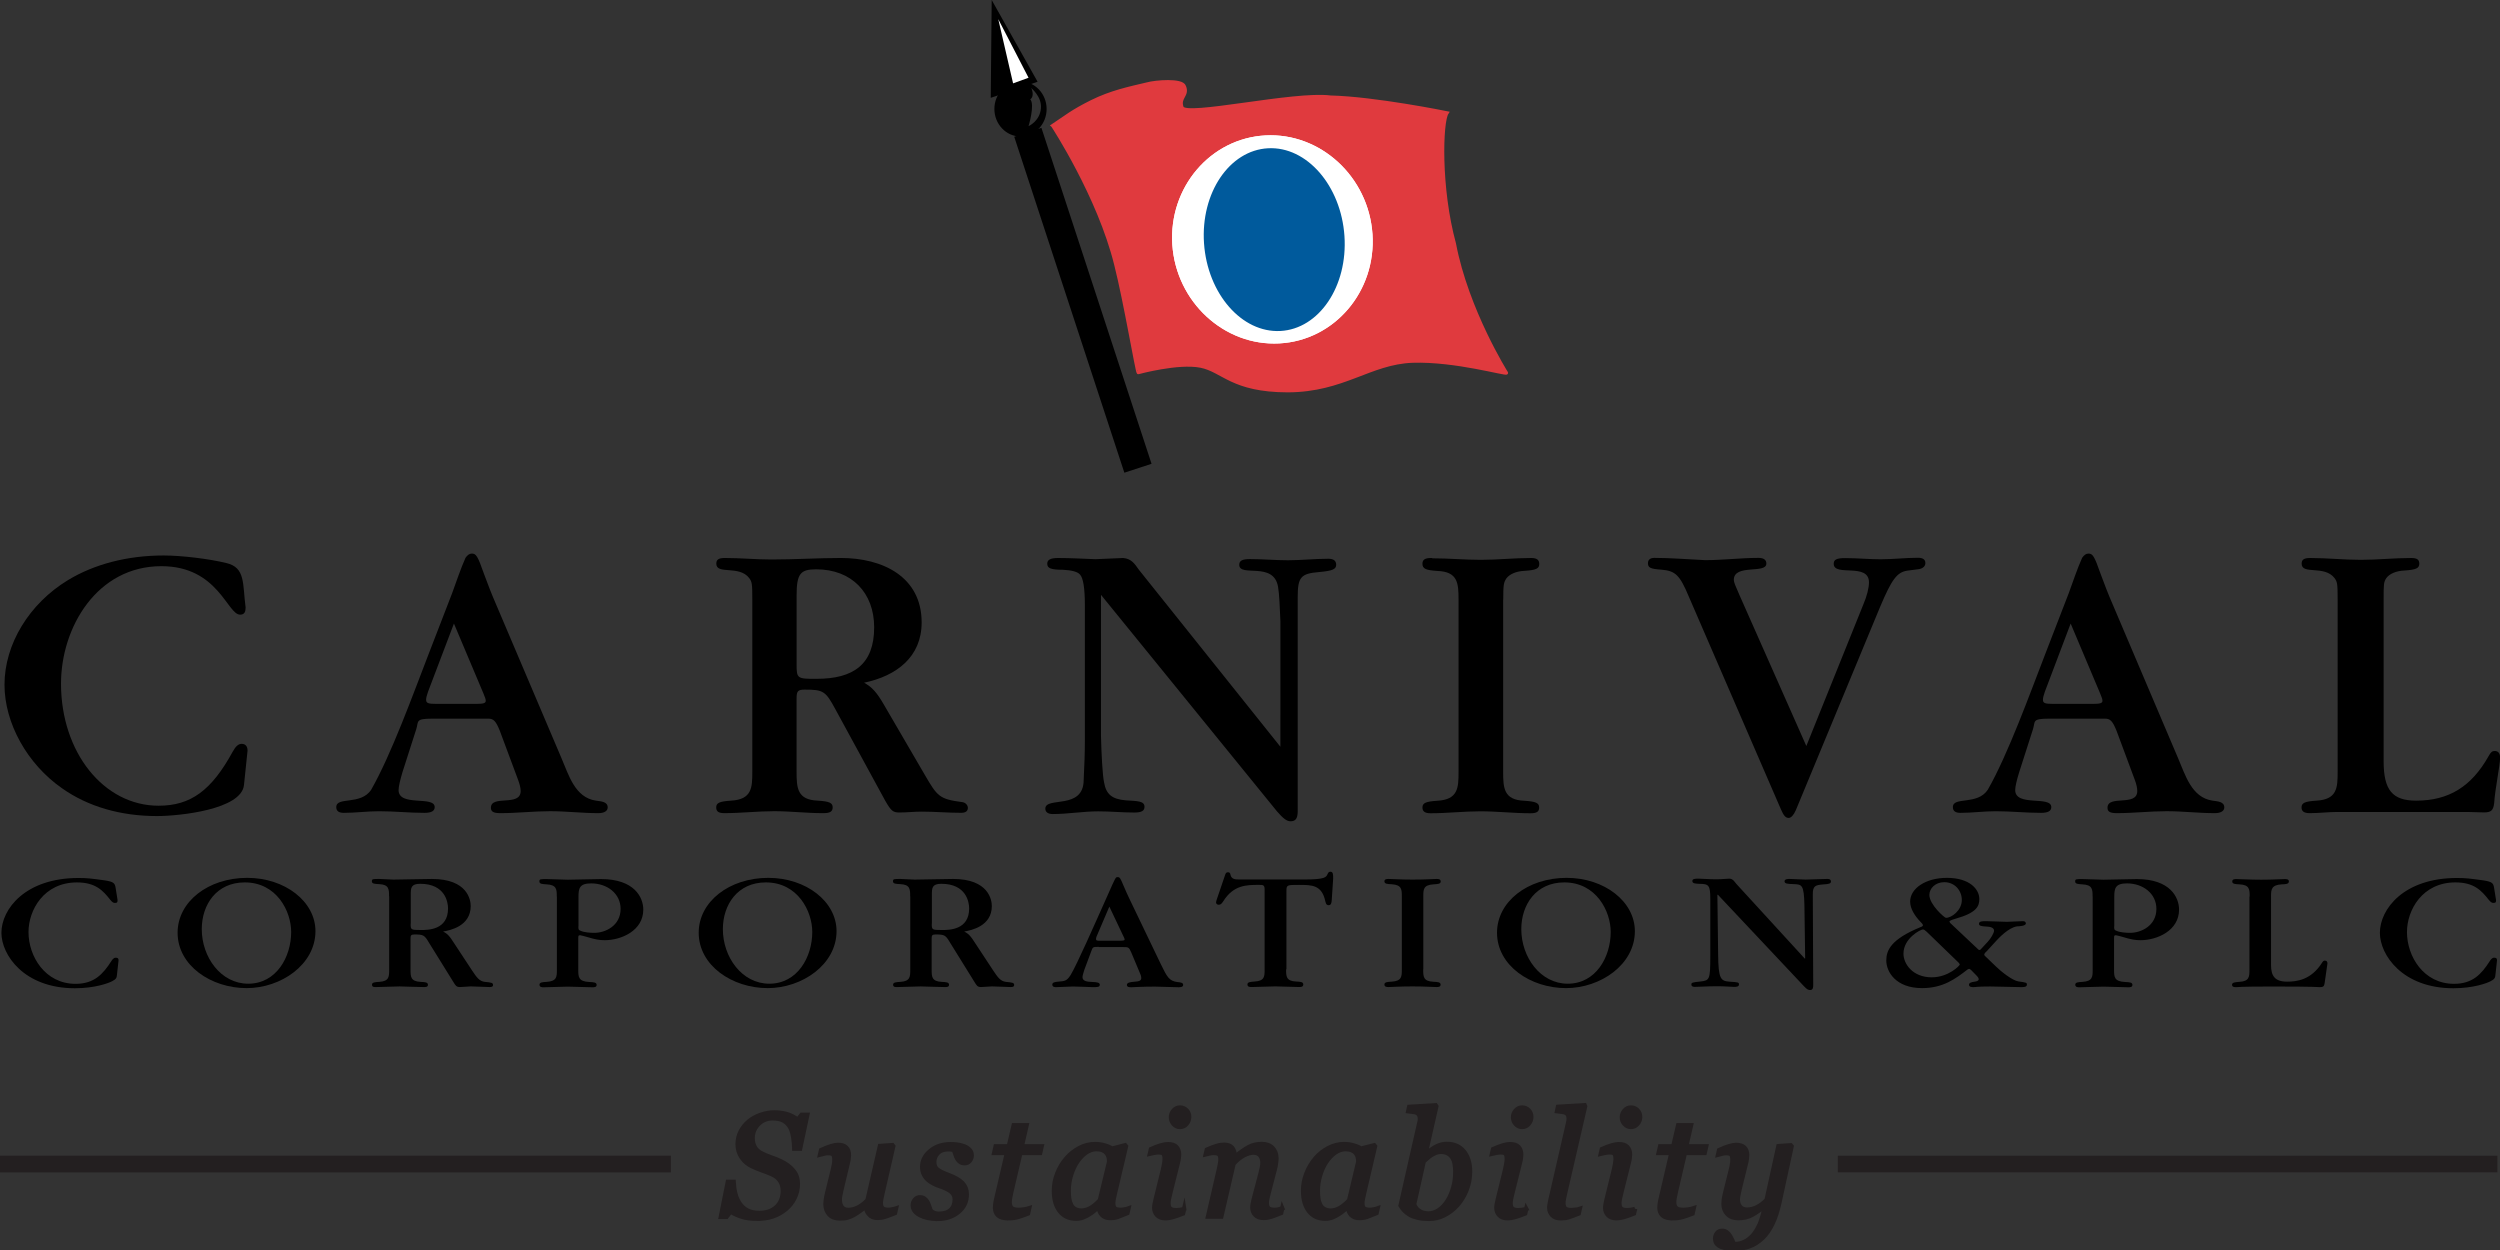 <svg fill="none"  viewBox="0 0 150 75" xmlns="http://www.w3.org/2000/svg" xmlns:xlink="http://www.w3.org/1999/xlink">
	<rect x="0" y="0" width="150" height="75" fill="#333333" stroke="none"/>
	<clipPath id="a"><path d="m0 0h150v75h-150z"/></clipPath><g clip-path="url(#a)"><g fill="#000"><g clip-rule="evenodd" fill-rule="evenodd"><path d="m14.853 45.039c0-.227-.097-.408-.355-.408-.187 0-.355.136-.541.479-1.27 2.32-2.514 3.233-4.442 3.233-3.294 0-5.854-3.207-5.854-7.322 0-3.389 2.166-7.05 6.021-7.05 3.41 0 3.952 2.909 4.725 2.909.284 0 .329-.207.329-.434-.187-1.432 0-2.391-1.154-2.663-1.032-.253-2.682-.454-3.765-.454-2.185 0-4.165.525-5.737 1.477-2.327 1.413-3.81 3.842-3.81 6.279 0 2.3 1.36 4.756 3.455 6.214 1.554 1.095 3.501 1.665 5.692 1.665 1.341 0 5.08-.389 5.222-1.866z"/><path d="m24.98 43.736c.142-.454-.071-.616.941-.616h3.03.355c.303 0 .445.136.683.726l1.083 2.909c.116.298.168.544.168.706 0 .959-1.786.207-1.786 1.004 0 .227.142.324.567.324.986 0 1.998-.117 2.985-.117.967 0 1.928.117 2.894.117.374 0 .561-.143.561-.343 0-.363-.425-.363-.703-.408-1.27-.181-1.644-1.568-2.069-2.546l-3.926-9.233c-.258-.59-.496-1.205-.729-1.84-.374-1.069-.471-1.205-.729-1.205-.142 0-.258.091-.374.253-.303.68-.541 1.413-.799 2.112l-1.431 3.706c-.915 2.365-2.211 5.961-3.43 8.099-.632.953-2.095.389-2.095 1.043 0 .227.142.344.451.344.703 0 1.412-.097 2.115-.097.915 0 1.812.097 2.727.097.425 0 .612-.117.612-.344 0-.706-2.166 0-2.166-1.024 0-.207.097-.616.232-1.069zm2.256-6.324 1.766 4.186c.116.272.142.363.142.454 0 .136-.142.181-.567.181h-2.398c-.496 0-.612-.045-.612-.253 0-.117.045-.272.116-.479z"/><path d="m51.844 40.963c1.953-.408 3.455-1.549 3.455-3.616 0-2.754-2.353-3.868-4.841-3.868-1.386 0-2.772.091-4.165.091-.941 0-1.857-.091-2.798-.091-.374 0-.516.091-.516.343 0 .68 1.367.071 1.973.862.168.227.187.343.187 1.276v10.348c0 .952-.026 1.659-1.27 1.73-.703.045-.896.136-.896.408 0 .246.142.343.496.343.986 0 1.998-.117 2.985-.117.967 0 1.928.117 2.895.117h.071c.374 0 .541-.097.541-.343 0-.272-.187-.363-.896-.408-1.225-.045-1.27-.752-1.27-1.73v-4.387c0-.454.071-.544.496-.544 1.102 0 1.244.091 1.812 1.14l3.011 5.527c.354.616.471.706.845.706.445 0 .896-.052 1.341-.052.799 0 1.573.071 2.372.071.258 0 .4-.097.4-.298 0-.162-.142-.318-.329-.343-1.386-.181-1.502-.343-2.256-1.639l-2.424-4.16c-.445-.778-.729-1.095-1.218-1.367zm-4.048-1.115v-4.095c0-1.322.213-1.594 1.173-1.594 2.14 0 3.481 1.413 3.481 3.479 0 2.229-1.244 3.091-3.455 3.091-1.173.006-1.199-.019-1.199-.881z"/><path d="m76.824 44.806-8.49-10.62c-.258-.363-.445-.661-.941-.706l-1.67.071c-.754-.026-1.483-.071-2.231-.071-.471 0-.657.11-.657.343 0 .272.213.363.941.363.516.026.896.117 1.032.298.187.207.284.823.284 1.821v8.119c0 .726-.026 1.503-.071 2.365 0 1.84-2.301.978-2.301 1.73 0 .207.161.324.445.324.915 0 1.812-.162 2.727-.162.729 0 1.431.071 2.166.071.425 0 .612-.097.612-.343 0-.363-.445-.343-1.128-.389-.825-.071-1.173-.363-1.296-1.069-.097-.434-.161-1.749-.187-2.799v-8.462l10.56 12.991c.374.434.587.596.819.596.284 0 .425-.156.425-.596v-.117-12.739c0-1.205.187-1.413 1.296-1.503.774-.071 1.012-.162 1.012-.434 0-.253-.168-.363-.471-.363-.799 0-1.625.091-2.424.091-.754 0-1.528-.071-2.282-.071-.445 0-.638.091-.638.343 0 .771 2.069-.227 2.327 1.322.071.363.116 1.367.142 2.073z"/><path d="m90.195 35.981c0-.907.026-1.024.187-1.276.187-.253.587-.434 1.083-.454.703-.045.89-.136.89-.408 0-.253-.142-.363-.49-.363-1.012 0-1.998.11-3.011.11-.967 0-1.927-.091-2.894-.091-.045-.019-.071-.019-.097-.019-.374 0-.516.11-.516.343 0 .298.187.389.896.434 1.225.045 1.27.726 1.27 1.73v10.328c0 .953-.026 1.659-1.27 1.73-.703.045-.896.136-.896.408 0 .227.142.343.49.343.986 0 1.998-.117 2.985-.117 1.012 0 1.998.117 3.011.117.374 0 .516-.097.516-.343 0-.272-.187-.363-.89-.408-1.225-.045-1.27-.752-1.27-1.73v-10.335z"/><path d="m108.38 44.76-4.022-9.078c-.233-.525-.329-.752-.329-.888 0-.978 1.953-.343 1.953-.978 0-.227-.161-.343-.471-.343-1.057 0-2.14.136-3.197.136-1.012-.045-2.044-.136-3.056-.136-.238 0-.38.11-.38.318 0 .272.142.343.806.389.844.071 1.102.318 1.644 1.613l5.524 12.758c.168.389.284.525.471.525.142 0 .303-.181.425-.46l5.055-12.194c.702-1.659 1.012-2.093 1.644-2.184l.702-.091c.232-.045.374-.181.374-.363 0-.207-.142-.318-.445-.318-.754 0-1.482.091-2.23.091-.703 0-1.431-.071-2.141-.071-.515 0-.683.091-.683.343 0 .797 2.115-.091 2.115 1.114 0 .318-.116.817-.355 1.367z"/><path d="m121.983 43.736c.141-.454-.071-.616.941-.616h3.03.354c.303 0 .445.136.684.726l1.083 2.909c.116.298.161.544.161.706 0 .959-1.786.207-1.786 1.004 0 .227.142.324.561.324.986 0 1.998-.117 2.985-.117.967 0 1.927.117 2.894.117.374 0 .568-.143.568-.343 0-.363-.426-.363-.703-.408-1.27-.181-1.644-1.568-2.07-2.546l-3.926-9.233c-.257-.59-.496-1.205-.728-1.84-.374-1.069-.471-1.205-.728-1.205-.142 0-.258.091-.374.253-.303.68-.542 1.413-.8 2.112l-1.431 3.706c-.915 2.365-2.211 5.961-3.43 8.099-.631.953-2.095.389-2.095 1.043 0 .227.142.344.452.344.702 0 1.411-.097 2.114-.097.916 0 1.812.097 2.727.097.425 0 .612-.117.612-.344 0-.706-2.166 0-2.166-1.024 0-.207.097-.616.239-1.069zm2.256-6.324 1.766 4.186c.116.272.142.363.142.454 0 .136-.142.181-.561.181h-2.398c-.496 0-.612-.045-.612-.253 0-.117.045-.272.116-.479z"/><path d="m148.072 48.719c.329 0 .638.026.967.026.426 0 .561-.117.613-.57.045-.816.354-2.229.354-2.728 0-.253-.116-.389-.329-.389-.141 0-.232.071-.354.298-1.032 1.84-2.398 2.683-4.352 2.683-1.431 0-1.953-.635-1.953-2.365v-9.713c0-.907 0-1.024.161-1.276.187-.253.587-.434 1.083-.454.703-.045.896-.136.896-.408 0-.253-.142-.343-.496-.343-1.012 0-1.999.11-3.011.11s-2.024-.11-3.036-.11c-.374 0-.516.091-.516.343 0 .68 1.367.071 1.973.862.167.227.187.343.187 1.276v10.348c0 .952-.026 1.659-1.27 1.73-.703.045-.896.136-.896.408 0 .227.142.343.496.343.542 0 1.103-.071 1.644-.071z"/></g><path d="m7.053 54.001c0 .104 0 .175-.148.175-.084 0-.155-.019-.29-.188-.438-.557-.883-1.043-1.998-1.043-1.986 0-2.907 1.659-2.907 2.981 0 1.451.993 3.104 2.824 3.104 1.115 0 1.644-.577 2.153-1.374.026-.039.122-.194.245-.194.18 0 .18.091.18.168l-.097.881c-.013.142-.039.24-.29.363-.193.104-1.006.421-2.231.421-3.062 0-4.409-2.009-4.409-3.324 0-1.438 1.45-3.292 4.616-3.292.554 0 .761.032 1.586.143.548.084.606.175.651.454z"/><path d="m14.795 59.287c-2.121 0-4.139-1.348-4.139-3.324 0-1.86 1.831-3.292 4.178-3.292 2.263 0 4.094 1.419 4.094 3.201-.006 2.009-2.076 3.415-4.132 3.415zm-.11-6.343c-1.696 0-2.579 1.335-2.579 2.806 0 1.678 1.147 3.272 2.785 3.272 1.695 0 2.579-1.607 2.579-3.104 0-1.238-.864-2.974-2.785-2.974z"/><path d="m23.343 53.78c0-.421 0-.706-.593-.732-.264-.013-.438-.019-.438-.168 0-.143.052-.143.445-.143.122 0 .716.039.857.039.329 0 1.94-.039 2.301-.039 2.14 0 2.327 1.264 2.327 1.626 0 1.212-1.244 1.458-1.657 1.529.155.084.303.143.58.577l1.173 1.782c.245.363.413.622.748.661.4.039.496.052.496.188 0 .117-.122.123-.206.123-.155 0-.948-.039-1.128-.039-.097 0-.548.039-.651.039-.219 0-.264-.091-.4-.311l-1.463-2.358c-.264-.447-.329-.486-.87-.486-.206 0-.232.065-.232.24v1.86c0 .434 0 .713.606.745.264.013.438.019.438.175 0 .142-.155.136-.251.136-.232 0-1.405-.039-1.45-.039-.206 0-1.186.039-1.405.039-.097 0-.251.013-.251-.143 0-.142.18-.155.438-.169.593-.039.593-.311.593-.745v-4.387zm1.296 1.639c0 .363 0 .382.606.382.438 0 1.637 0 1.637-1.296 0-.369-.168-1.477-1.67-1.477-.554 0-.567.246-.567.654v1.736z"/><path d="m33.407 53.793c0-.421 0-.706-.619-.732-.251-.019-.425-.019-.425-.175 0-.142.052-.142.445-.142.18 0 1.064.039 1.257.039.29 0 1.683-.039 1.998-.039 1.998 0 2.534 1.095 2.534 1.834 0 1.264-1.322 1.834-2.314 1.834-.303 0-.554-.039-1.064-.194-.071-.019-.361-.104-.413-.104-.11 0-.11.052-.11.188v1.873c0 .434 0 .713.664.745.264.013.438.019.438.175 0 .142-.155.142-.252.142-.412 0-1.064-.039-1.476-.039-.206 0-1.225.039-1.45.039-.097 0-.251 0-.251-.155 0-.142.168-.155.425-.169.619-.039.619-.311.619-.732v-4.387zm1.296 1.788c0 .175 0 .22.148.272.206.091.554.117.812.117.651 0 1.573-.421 1.573-1.438 0-.914-.799-1.529-1.766-1.529-.703 0-.761.298-.761.81v1.769z"/><path d="m46.061 59.287c-2.121 0-4.139-1.348-4.139-3.324 0-1.86 1.831-3.292 4.177-3.292 2.263 0 4.094 1.419 4.094 3.201-.006 2.009-2.076 3.415-4.132 3.415zm-.11-6.343c-1.696 0-2.579 1.335-2.579 2.806 0 1.678 1.147 3.272 2.785 3.272 1.696 0 2.579-1.607 2.579-3.104 0-1.238-.864-2.974-2.785-2.974z"/><path d="m54.61 53.78c0-.421 0-.706-.593-.732-.264-.013-.438-.019-.438-.168 0-.143.052-.143.445-.143.122 0 .716.039.857.039.329 0 1.94-.039 2.301-.039 2.14 0 2.327 1.264 2.327 1.626 0 1.212-1.244 1.458-1.657 1.529.155.084.303.143.58.577l1.173 1.782c.245.363.413.622.748.661.4.039.496.052.496.188 0 .117-.122.123-.206.123-.155 0-.948-.039-1.128-.039-.097 0-.548.039-.651.039-.219 0-.264-.091-.4-.311l-1.463-2.358c-.264-.447-.329-.486-.87-.486-.206 0-.232.065-.232.24v1.86c0 .434 0 .713.606.745.264.013.438.019.438.175 0 .142-.155.136-.252.136-.232 0-1.405-.039-1.45-.039-.206 0-1.186.039-1.405.039-.097 0-.251.013-.251-.143 0-.142.18-.155.438-.169.593-.039.593-.311.593-.745v-4.387zm1.296 1.639c0 .363 0 .382.606.382.438 0 1.637 0 1.637-1.296 0-.369-.168-1.477-1.67-1.477-.554 0-.567.246-.567.654v1.736z"/><path d="m65.93 56.812c-.361 0-.361 0-.458.272l-.413 1.108c0 .032-.11.311-.11.434 0 .259.303.279.58.291.316.013.458.039.458.169 0 .143-.148.143-.425.143-.122 0-.838-.039-1.186-.039-.135 0-.851.039-1.006.039-.071 0-.232-0-.232-.156 0-.136.168-.155.361-.175.4-.032.509-.039.741-.402.387-.641 1.45-3.065 2.25-4.853.445-1.004.445-1.017.567-1.017.135 0 .168.071.348.499.122.291.252.577.348.777l1.889 3.933c.387.797.509 1.024 1.006 1.089.206.019.342.039.342.175 0 .136-.206.136-.277.136-.206 0-1.212-.039-1.418-.039-.741 0-1.367.039-1.405.039-.122 0-.277 0-.277-.142 0-.136.193-.169.438-.188.316-.019.425-.071.425-.227 0-.104-.058-.259-.084-.298l-.522-1.244c-.135-.311-.168-.311-.496-.311h-1.444zm1.27-.369c.277 0 .277-.039.277-.071 0-.052-.039-.136-.071-.194l-.845-1.782-.748 1.75c-.013.019-.051.123-.051.194 0 .104.071.104.29.104z"/><path d="m77.166 58.16c0 .421 0 .706.606.732.251.013.425.019.425.175s-.155.155-.251.155c-.4 0-1.031-.039-1.431-.039-.206 0-1.186.039-1.418.039-.097 0-.251 0-.251-.155 0-.143.168-.155.425-.175.606-.032.606-.311.606-.713v-4.814c0-.272-.097-.272-.342-.272-.729 0-1.528 0-2.14.985-.11.168-.168.207-.277.207-.097 0-.155-.071-.155-.136 0-.052.026-.117.039-.168l.496-1.458c.039-.123.071-.188.18-.188.097 0 .135.052.148.142.058.279.277.292.548.292h3.887c1.251 0 1.309-.136 1.393-.324.039-.084.071-.142.168-.142.168 0 .168.168.168.415l-.084 1.264c-.013.207-.039.33-.193.33-.058 0-.148-.013-.193-.227-.206-.991-.799-.991-1.586-.991-.69 0-.748 0-.748.343v4.723z"/><path d="m85.392 58.16c0 .434 0 .713.606.745.264.013.438.019.438.175 0 .143-.155.143-.251.143-.251 0-.651-.039-1.45-.039-.69 0-1.296.039-1.418.039-.097 0-.252 0-.252-.155 0-.143.18-.155.438-.169.606-.039.606-.311.606-.732v-4.367c0-.434 0-.706-.606-.745-.264-.013-.438-.019-.438-.175 0-.143.155-.143.252-.143.251 0 .69.039 1.431.039.87 0 1.257-.039 1.444-.039.097 0 .251 0 .251.155 0 .143-.18.155-.438.169-.606.039-.606.311-.606.713v4.387z"/><path d="m93.96 59.287c-2.121 0-4.139-1.348-4.139-3.324 0-1.86 1.831-3.292 4.177-3.292 2.263 0 4.094 1.419 4.094 3.201 0 2.009-2.069 3.415-4.132 3.415zm-.103-6.343c-1.696 0-2.579 1.335-2.579 2.806 0 1.678 1.147 3.272 2.785 3.272 1.695 0 2.579-1.607 2.579-3.104 0-1.238-.864-2.974-2.785-2.974z"/><path d="m108.31 57.505-.045-3.188c-.026-1.25-.155-1.25-.645-1.27-.361-.013-.548-.019-.548-.168 0-.143.219-.143.303-.143.135 0 .812.039.967.039.181 0 1.09-.039 1.296-.039.058 0 .219 0 .219.155 0 .123-.122.155-.471.175-.444.039-.631.065-.618.628l.025 5.41c0 .104 0 .298-.18.298-.097 0-.181-.013-.387-.24l-5.157-5.482-.026.019.045 3.557c.013 1.503.155 1.607.703 1.646.483.032.548.032.548.168 0 .143-.194.143-.29.143-.149 0-.606-.039-.98-.039-.619 0-1.161.039-1.38.039-.038 0-.206 0-.206-.136 0-.123.045-.136.554-.188.535-.065.581-.104.581-1.51v-3.447c0-.797-.084-.901-.632-.901-.252-.013-.445-.013-.445-.169 0-.136.155-.143.374-.143.135 0 .677.039 1.064.039.341 0 .631-.039.786-.039.219 0 .329.22.413.311l4.106 4.484z"/><path d="m118.676 56.948c.045.052.071.052.084.052.045 0 .07-.019.096-.052l.413-.447c.167-.175.374-.518.374-.661 0-.207-.29-.24-.458-.246-.342-.019-.445-.052-.445-.169 0-.155.206-.155.426-.155.348 0 .896.039 1.25.039.136 0 .8-.039.954-.039.097 0 .181.032.181.136 0 .155-.413.175-.522.175-.51.065-1.103.706-1.238.849l-.567.622c-.026.019-.168.143-.168.227 0 .039.039.084.123.155l.593.57c.277.272.967.829 1.334.881.458.065.509.071.509.188 0 .155-.193.155-.361.155-.303 0-1.476-.039-1.83-.039-.851 0-.851.039-1.019.039-.071 0-.264 0-.264-.142 0-.104.096-.155.348-.188.084-.013.232-.039.232-.143 0-.071-.045-.136-.148-.24l-.291-.298c-.038-.039-.096-.084-.135-.084-.045 0-.084.032-.097.039-.715.551-1.463 1.115-2.727 1.115-1.56 0-2.146-.966-2.146-1.659 0-.609.277-1.27 2.043-1.996.045-.013.155-.052.155-.117s-.097-.155-.148-.207c-.329-.344-.619-.778-.619-1.212 0-.784.922-1.425 2.205-1.425 1.379 0 1.947.693 1.947 1.27 0 .447-.181.829-1.419 1.179-.109.032-.374.104-.374.175 0 .019.039.065.045.084zm-3.075-1.043c-.123-.104-.149-.136-.232-.136-.136 0-1.161.525-1.161 1.451 0 .609.548 1.419 1.696 1.419 1.005 0 1.682-.706 1.682-.765 0-.032-.045-.084-.071-.117zm2.108-1.905c0-.57-.426-1.069-1.051-1.069-.548 0-.896.382-.896.765 0 .577.909 1.374.993 1.374.335.006.954-.447.954-1.069z"/><path d="m125.555 53.793c0-.421 0-.706-.619-.732-.252-.019-.426-.019-.426-.175 0-.142.045-.142.445-.142.181 0 1.064.039 1.257.039.29 0 1.683-.039 1.999-.039 1.998 0 2.533 1.095 2.533 1.834 0 1.264-1.321 1.834-2.314 1.834-.303 0-.555-.039-1.064-.194-.071-.019-.361-.104-.412-.104-.11 0-.11.052-.11.188v1.873c0 .434 0 .713.664.745.264.013.438.019.438.175 0 .142-.154.142-.251.142-.413 0-1.064-.039-1.476-.039-.207 0-1.225.039-1.451.039-.097 0-.251 0-.251-.155 0-.142.167-.155.425-.169.619-.039.619-.311.619-.732v-4.387zm1.295 1.788c0 .175 0 .22.149.272.206.091.554.117.812.117.651 0 1.573-.421 1.573-1.438 0-.914-.799-1.529-1.766-1.529-.703 0-.761.298-.761.81v1.769z"/><path d="m134.98 53.793c0-.421 0-.706-.619-.732-.252-.013-.426-.019-.426-.175 0-.142.155-.142.252-.142.206 0 .844.039 1.476.039.761 0 1.186-.039 1.418-.039.097 0 .252 0 .252.142 0 .155-.181.169-.426.175-.619.032-.645.311-.645.706v4.128c0 .654.22 1.004.967 1.004.581 0 1.445-.104 2.096-1.14.051-.084.096-.123.167-.123.123 0 .155.084.155.169 0 .084-.155 1.004-.168 1.179-.025.194-.083.246-.303.246-.109 0-.096-.039-2.843-.039-2.043 0-2.043.039-2.166.039-.083 0-.245-0-.245-.143s.181-.155.426-.175c.619-.032.619-.311.619-.745v-4.374z"/><path d="m149.762 54c0 .104 0 .175-.149.175-.083 0-.154-.019-.29-.188-.438-.557-.883-1.043-1.998-1.043-1.986 0-2.907 1.659-2.907 2.981 0 1.451.992 3.104 2.823 3.104 1.115 0 1.644-.577 2.153-1.374.026-.039.123-.194.245-.194.181 0 .181.091.181.169l-.097.881c-.013.143-.039.24-.29.363-.193.104-1.006.421-2.231.421-3.062 0-4.409-2.009-4.409-3.324 0-1.438 1.45-3.292 4.616-3.292.554 0 .76.032 1.586.142.548.084.606.175.651.454z"/><path d="m59.444 5.87 2.811-.965-2.753-4.905z"/></g><path d="m61.669 7.937 6.608 20.158" stroke="#000" stroke-miterlimit="2.613" stroke-width="1.717"/><path d="m61.23 4.886c-.864 0-1.567.739-1.567 1.652 0 .907.703 1.652 1.567 1.652.864 0 1.567-.739 1.567-1.652 0-.914-.709-1.652-1.567-1.652zm.483 2.683s.393-1.302.103-1.607c.29-.207.065-.7.039-.7-.019 0 .664.512.6 1.231-.058.778-.741 1.076-.741 1.076z" fill="#000"/><g clip-rule="evenodd" fill-rule="evenodd"><path d="m63.158 7.536c.793-.525 1.167-.855 2.34-1.438 1.18-.583 2.224-.797 3.314-1.056.529-.149 2.127-.272 2.25.143.238.551-.355.648-.142 1.257.2.622 6.717-.901 8.909-.616 2.662.065 6.995.946 6.995.946-.355.531-.477 4.497.438 7.847.761 3.998 3.127 7.756 3.127 7.756.006.117-3.062-.79-5.634-.706-2.572.097-4.132 1.762-7.491 1.775-3.352-.006-3.881-1.212-5.228-1.477-1.347-.266-3.739.389-3.739.389-.065.026-.786-4.27-1.347-6.473-1.012-4.114-3.791-8.346-3.791-8.346z" fill="#e03a3e" stroke="#e03a3e" stroke-width=".195"/><path d="m75.928 8.125c3.307-.175 6.189 2.488 6.421 5.922.232 3.441-2.282 6.382-5.589 6.557-3.307.175-6.189-2.488-6.421-5.922-.226-3.434 2.282-6.382 5.589-6.557z" fill="#fff"/><path d="m76.083 8.896c2.321-.123 4.377 2.242 4.584 5.261.206 3.019-1.521 5.579-3.842 5.702s-4.377-2.242-4.584-5.261c-.206-3.019 1.521-5.579 3.842-5.702z" fill="#485e88"/><path d="m75.928 8.125c3.307-.175 6.189 2.488 6.421 5.922.232 3.441-2.282 6.382-5.589 6.557-3.307.175-6.189-2.488-6.421-5.922-.226-3.434 2.282-6.382 5.589-6.557z" fill="#fff"/><path d="m76.083 8.896c2.321-.123 4.377 2.242 4.584 5.261.206 3.019-1.521 5.579-3.842 5.702s-4.377-2.242-4.584-5.261c-.206-3.019 1.521-5.579 3.842-5.702z" fill="#005a9c"/></g><path d="m60.785 5.002-.89-3.855 1.818 3.518z" fill="#fff"/><g stroke="#231f20" stroke-miterlimit="10"><path d="m0 69.842h40.253" stroke-width="1.004"/><path d="m110.27 69.842h39.575" stroke-width=".996"/><g fill="#231f20" stroke-width=".262"><path d="m45.41 73.127c-.355 0-.657-.045-.928-.13-.264-.091-.477-.188-.645-.304l-.245.318h-.342l.419-2.099h.348c.013.253.045.486.103.706.052.22.142.415.258.59.122.181.277.324.471.421s.432.149.709.149c.425 0 .767-.117 1.025-.356.258-.24.387-.564.387-.972 0-.22-.052-.421-.161-.59-.11-.175-.271-.304-.49-.402-.206-.091-.413-.169-.612-.24-.2-.071-.4-.155-.593-.246-.258-.123-.464-.298-.619-.531s-.238-.492-.238-.784c0-.279.058-.531.18-.765.122-.233.284-.434.483-.603.193-.162.432-.298.709-.395s.548-.149.825-.149c.258 0 .496.032.722.091.226.058.458.175.683.343l.238-.292h.342l-.432 2.035h-.348c-.006-.22-.032-.454-.065-.687-.039-.233-.097-.434-.18-.59-.097-.169-.226-.304-.393-.402s-.393-.143-.67-.143c-.335 0-.619.117-.851.35-.226.233-.342.512-.342.836 0 .214.045.395.129.544.084.149.213.266.393.363.187.097.387.181.593.253.206.071.393.142.554.22.329.155.587.343.767.564.187.22.277.486.277.803 0 .304-.065.59-.2.855-.129.266-.309.486-.529.667-.232.188-.49.337-.78.434-.29.097-.612.136-.954.136z"/><path d="m51.966 72.395h-.026c-.129.104-.258.207-.38.291-.122.084-.239.162-.355.227-.135.071-.264.117-.374.149s-.258.045-.438.045c-.277 0-.49-.078-.638-.24-.148-.162-.226-.369-.226-.629 0-.071.006-.149.019-.246s.039-.233.084-.421l.335-1.367c.026-.13.052-.24.071-.337.019-.097.026-.188.026-.279 0-.162-.026-.266-.077-.324-.052-.052-.161-.078-.322-.078-.064 0-.142.013-.238.039s-.174.045-.226.058l.064-.279c.226-.104.419-.181.593-.233.168-.052.309-.078.413-.078.232 0 .4.052.503.162.11.11.161.259.161.46 0 .052-.006.123-.019.214s-.026.181-.052.266l-.38 1.594c-.026.123-.052.233-.071.337-.019.104-.026.188-.026.24 0 .194.039.343.122.46.084.11.213.169.393.169s.374-.045.567-.142.387-.24.58-.441l.748-3.253.748-.052.052.065-.638 2.78c-.026.117-.052.24-.077.356s-.032.201-.032.253c0 .162.032.272.103.337.071.058.187.091.348.091.052 0 .129-.006.232-.026.103-.019.174-.039.232-.058l-.065.279c-.238.097-.438.169-.593.22-.161.052-.303.071-.438.071-.232 0-.406-.065-.516-.201-.135-.136-.187-.298-.187-.479z"/><path d="m56.247 73.134c-.425 0-.774-.078-1.057-.227-.284-.149-.425-.35-.425-.596 0-.117.039-.22.122-.324.084-.104.187-.149.303-.149.116 0 .206.026.277.078.071.052.122.117.168.188.045.078.084.162.116.266.032.104.058.188.084.253.045.052.103.097.18.136s.187.065.329.065c.309 0 .541-.078.703-.233.161-.155.238-.369.238-.628 0-.194-.077-.35-.226-.467-.148-.117-.374-.227-.664-.324-.103-.032-.232-.084-.374-.155-.142-.071-.258-.149-.342-.227-.103-.091-.187-.201-.251-.33-.065-.13-.097-.279-.097-.447 0-.369.161-.687.49-.959.329-.272.729-.402 1.212-.402.11 0 .232.006.361.019.129.013.271.045.425.097.135.045.251.117.342.207.09.091.142.207.142.35 0 .117-.039.227-.116.324-.077.097-.18.143-.309.143-.103 0-.193-.026-.264-.071-.071-.045-.129-.11-.174-.188-.045-.078-.084-.162-.11-.253s-.058-.175-.097-.266c-.052-.026-.103-.039-.148-.045-.045-.006-.103-.013-.174-.013-.284 0-.496.078-.638.227-.142.149-.219.331-.219.538 0 .201.065.356.193.454.129.104.348.207.645.318.387.142.67.304.851.486.174.181.264.408.264.674 0 .441-.168.797-.503 1.069-.335.272-.748.415-1.257.415z"/><path d="m60.489 73.095c-.271 0-.471-.052-.6-.168-.129-.117-.187-.272-.187-.479 0-.065.006-.13.013-.188.006-.058.019-.123.032-.201l.67-2.883h-.767l.09-.395h.786l.297-1.264h.774l-.29 1.264h1.193l-.09.395h-1.186l-.554 2.378c-.026.11-.045.214-.064.318-.019.104-.026.188-.026.259 0 .155.039.272.116.35.077.078.219.11.425.11.077 0 .18-.006.316-.026.135-.019.238-.045.316-.071l-.071.318c-.2.078-.387.143-.567.201-.18.052-.387.084-.625.084z"/><path d="m65.93 72.434h-.032c-.064.052-.135.117-.226.194-.09.078-.187.155-.309.227-.11.071-.232.136-.367.188-.129.052-.277.078-.432.078-.413 0-.741-.149-.974-.447-.238-.298-.354-.706-.354-1.225 0-.356.064-.706.2-1.043.129-.337.316-.641.548-.907.219-.259.483-.46.786-.622s.612-.233.935-.233c.2 0 .4.026.58.084.187.052.329.117.438.188l.786-.201.052.065-.658 2.786c-.026.091-.045.201-.071.324-.026.13-.039.22-.039.285 0 .162.032.272.103.331.071.058.187.084.348.084.051 0 .129-.006.232-.026.103-.019.18-.039.232-.058l-.064.279c-.258.104-.451.181-.574.227s-.277.071-.458.071c-.206 0-.367-.058-.49-.181-.122-.123-.187-.285-.193-.467zm.619-2.734c0-.097-.013-.188-.032-.272-.019-.084-.065-.168-.122-.24s-.135-.13-.238-.175c-.103-.045-.226-.065-.38-.065-.206 0-.412.071-.612.207-.2.136-.374.324-.535.557-.148.22-.271.486-.367.797s-.142.628-.142.946c0 .175.013.331.032.467.019.136.058.259.116.369.052.11.135.194.238.253.103.058.232.091.387.091.161 0 .329-.045.503-.136.174-.091.374-.253.593-.479z"/><path d="m71.048 72.531-.065.279c-.264.104-.471.181-.632.22-.155.039-.29.065-.406.065-.226 0-.4-.058-.516-.181-.116-.123-.174-.266-.174-.441 0-.065.006-.136.019-.207.013-.071.032-.162.058-.272l.451-1.834c.026-.104.045-.207.065-.324.019-.117.032-.214.032-.292 0-.162-.026-.266-.077-.324s-.161-.078-.322-.078c-.064 0-.148.013-.251.032-.103.019-.18.039-.238.052l.065-.279c.226-.104.425-.175.6-.227.18-.052.316-.071.419-.071.232 0 .406.058.509.169.103.11.161.266.161.454 0 .052-.006.123-.019.214-.013.091-.026.181-.052.266l-.458 1.834c-.026.11-.052.22-.077.331-.019.11-.032.194-.032.266 0 .162.039.279.11.337.071.058.193.091.354.091.052 0 .129-.006.232-.019.11-.019.193-.039.245-.058zm.303-5.521c0 .162-.052.304-.161.428-.103.123-.238.181-.393.181-.148 0-.271-.058-.38-.175-.103-.117-.161-.253-.161-.402 0-.155.052-.298.161-.415.103-.117.232-.175.38-.175.161 0 .296.058.4.168.103.11.155.24.155.389z"/><path d="m76.934 72.499-.064.279c-.258.104-.458.181-.606.227-.148.045-.29.071-.432.071-.232 0-.4-.058-.516-.181-.116-.117-.174-.266-.174-.441 0-.065.006-.136.019-.207.013-.078.032-.168.058-.272l.425-1.613c.032-.123.058-.24.077-.337.019-.097.026-.181.026-.24 0-.194-.045-.343-.135-.46-.09-.11-.226-.169-.406-.169-.174 0-.367.058-.587.175-.213.117-.419.285-.606.499l-.735 3.168h-.799l.645-2.799c.013-.071.032-.169.064-.298.026-.13.039-.24.039-.317 0-.162-.026-.272-.084-.324-.052-.052-.161-.084-.329-.084-.064 0-.142.013-.245.032-.097.019-.174.039-.226.052l.065-.279c.226-.104.425-.175.593-.227.174-.052.322-.071.445-.071.226 0 .387.065.49.188.097.123.148.298.155.512h.026c.316-.253.587-.441.812-.564.226-.123.49-.181.78-.181.271 0 .49.078.645.24.155.162.232.369.232.628 0 .052-.006.142-.026.279-.013.136-.039.266-.077.395l-.361 1.387c-.026.091-.052.201-.077.318-.026.117-.039.214-.039.279 0 .162.039.279.11.337s.187.091.355.091c.052 0 .135-.006.232-.026.103-.026.18-.045.232-.065z"/><path d="m80.879 72.434h-.032c-.064.052-.135.117-.226.194-.084.078-.187.155-.309.227-.11.071-.232.136-.367.188-.129.052-.277.078-.432.078-.413 0-.741-.149-.974-.447-.232-.298-.354-.706-.354-1.225 0-.356.064-.706.2-1.043.129-.337.316-.641.541-.907.219-.259.483-.46.786-.622.303-.155.612-.233.935-.233.2 0 .4.026.58.084.187.052.329.117.438.188l.786-.201.052.065-.651 2.786c-.026.091-.045.201-.071.324-.026.13-.039.22-.039.285 0 .162.032.272.103.331.071.058.187.084.348.084.051 0 .129-.006.232-.026.103-.019.181-.039.232-.058l-.064.279c-.258.104-.451.181-.574.227-.129.045-.277.071-.458.071-.206 0-.367-.058-.49-.181-.116-.13-.187-.285-.193-.467zm.619-2.734c0-.097-.013-.188-.032-.272-.019-.084-.065-.168-.122-.24s-.135-.13-.238-.175c-.103-.045-.226-.065-.38-.065-.206 0-.412.071-.612.207-.2.136-.374.324-.535.557-.148.22-.271.486-.367.797s-.142.628-.142.946c0 .175.013.331.032.467.019.136.058.259.116.369.052.11.135.194.239.253.103.058.232.091.393.091s.329-.045.503-.136c.174-.091.374-.253.593-.479z"/><path d="m88.203 70.296c0 .382-.071.752-.206 1.101s-.322.648-.548.907c-.232.259-.496.46-.786.609-.29.149-.6.22-.928.22-.245 0-.464-.019-.651-.065-.187-.045-.348-.097-.477-.169-.135-.078-.245-.162-.335-.253-.09-.091-.168-.201-.239-.311l1.109-4.892c.013-.065.026-.123.039-.168.013-.045.013-.097.013-.143 0-.104-.019-.181-.051-.24-.032-.058-.084-.097-.148-.13-.058-.026-.135-.045-.226-.052-.09-.006-.187-.019-.277-.032l.058-.266 1.586-.097.045.065-.651 2.864h.019c.258-.233.483-.389.683-.479.2-.091.387-.13.574-.13.438 0 .78.149 1.025.447.245.305.374.706.374 1.212zm-.883.019c0-.155-.013-.304-.039-.46s-.071-.285-.135-.389c-.064-.11-.155-.194-.271-.259-.116-.065-.258-.097-.425-.097-.103 0-.193.019-.284.052-.09.032-.18.084-.277.136-.084.052-.161.117-.245.188-.077.071-.155.136-.219.194l-.574 2.559c.006.058.032.123.077.188.045.071.097.13.161.181.077.065.168.117.271.149.103.032.213.052.329.052.226 0 .438-.065.638-.201.2-.136.374-.318.516-.544.155-.246.277-.525.354-.829.084-.292.122-.603.122-.92z"/><path d="m91.575 72.531-.064.279c-.264.104-.477.181-.632.22-.155.039-.29.065-.406.065-.232 0-.4-.058-.516-.181-.116-.123-.174-.266-.174-.441 0-.065.006-.136.019-.207.013-.071.032-.162.058-.272l.451-1.834c.026-.104.045-.207.065-.324.019-.117.032-.214.032-.292 0-.162-.026-.266-.077-.324-.051-.058-.161-.078-.322-.078-.065 0-.148.013-.251.032-.103.019-.18.039-.238.052l.064-.279c.226-.104.425-.175.6-.227.18-.052.316-.071.419-.071.232 0 .406.058.509.169.103.11.161.266.161.454 0 .052-.006.123-.019.214-.013.091-.026.181-.052.266l-.458 1.834c-.026.11-.052.22-.077.331-.019.11-.032.194-.032.266 0 .162.039.279.11.337.071.058.193.091.355.091.052 0 .135-.006.232-.019.11-.019.187-.039.245-.058zm.303-5.521c0 .162-.051.304-.161.428-.103.123-.239.181-.393.181-.148 0-.271-.058-.38-.175-.11-.117-.161-.253-.161-.402 0-.155.052-.298.161-.415.103-.117.232-.175.38-.175.161 0 .297.058.4.168.103.11.155.24.155.389z"/><path d="m95.107 66.382-1.199 5.197c-.026.11-.052.22-.071.331-.026.11-.032.201-.032.266 0 .162.039.279.11.337.071.058.193.091.355.091.058 0 .142-.006.258-.019.116-.013.2-.032.258-.052l-.064.279c-.258.104-.458.175-.593.22-.142.045-.297.065-.471.065-.232 0-.406-.058-.522-.181s-.18-.266-.18-.441c0-.065.006-.136.019-.207.013-.071.032-.162.052-.272l1.044-4.549c.019-.091.032-.149.039-.188.006-.039.013-.078.013-.13 0-.104-.019-.181-.051-.24-.032-.058-.084-.097-.148-.13-.058-.026-.135-.045-.226-.052-.09-.006-.187-.019-.277-.032l.058-.266 1.599-.097z"/><path d="m98.105 72.531-.065.279c-.264.104-.471.181-.632.22-.161.039-.29.065-.406.065-.226 0-.4-.058-.516-.181s-.174-.266-.174-.441c0-.065.006-.136.019-.207.013-.071.032-.162.058-.272l.451-1.834c.026-.104.045-.207.064-.324.019-.117.032-.214.032-.292 0-.162-.026-.266-.077-.324s-.161-.078-.322-.078c-.065 0-.148.013-.251.032-.103.019-.187.039-.239.052l.065-.279c.226-.104.425-.175.6-.227.174-.052.316-.071.419-.071.232 0 .406.058.509.169.103.11.161.266.161.454 0 .052-.006.123-.019.214-.013.091-.026.181-.052.266l-.458 1.834c-.026.11-.052.22-.077.331-.019.11-.032.194-.032.266 0 .162.039.279.11.337.071.058.187.091.355.091.051 0 .129-.006.232-.019.11-.019.187-.039.245-.058zm.303-5.521c0 .162-.052.304-.161.428-.11.123-.238.181-.393.181-.148 0-.271-.058-.38-.175-.11-.117-.161-.253-.161-.402 0-.155.051-.298.161-.415.103-.117.232-.175.38-.175.161 0 .296.058.4.168.103.11.155.24.155.389z"/><path d="m100.355 73.095c-.271 0-.471-.052-.6-.168-.129-.117-.187-.272-.187-.479 0-.065.006-.13.013-.188.006-.058.019-.123.032-.201l.671-2.883h-.767l.09-.395h.786l.297-1.264h.773l-.29 1.264h1.199l-.09.395h-1.186l-.554 2.378c-.026.11-.046.214-.065.318s-.026.188-.026.259c0 .155.039.272.116.35.078.078.22.11.426.11.077 0 .18-.006.316-.026.135-.019.238-.045.316-.071l-.071.318c-.2.078-.387.143-.568.201-.18.052-.393.084-.631.084z"/><path d="m105.892 72.376h-.025c-.265.22-.516.395-.755.525-.238.13-.509.188-.812.188-.277 0-.49-.078-.651-.24s-.238-.369-.238-.628c0-.071.006-.149.019-.246s.039-.233.084-.421l.335-1.348c.032-.13.058-.24.071-.337.019-.097.026-.188.026-.279 0-.162-.026-.266-.078-.324-.051-.052-.161-.078-.322-.078-.065 0-.142.013-.239.039-.096.026-.174.045-.225.058l.064-.279c.226-.104.419-.181.593-.233.168-.052.31-.078.413-.078.226 0 .4.052.509.155.11.104.168.259.168.467 0 .052-.007.123-.02.214-.012.091-.025.181-.051.266l-.387 1.575c-.026.123-.051.233-.071.337-.019.104-.032.188-.032.24 0 .194.045.343.142.46.09.11.232.169.412.169.207 0 .413-.052.613-.155.2-.104.387-.246.561-.428l.709-3.227.741-.052.052.065-.735 3.382c-.11.492-.245.92-.419 1.27-.168.35-.368.635-.593.849-.239.227-.497.389-.767.492-.278.104-.587.149-.942.149-.245 0-.438-.019-.58-.052s-.258-.084-.342-.142c-.083-.058-.141-.123-.167-.194s-.045-.143-.045-.214c0-.123.038-.233.109-.331s.181-.142.323-.142c.103 0 .193.032.27.091.078.058.136.13.181.201.051.078.097.169.142.266s.077.175.103.233h.103c.161 0 .335-.039.516-.123.18-.084.348-.207.503-.376.161-.181.309-.421.438-.713.116-.298.219-.641.296-1.05z"/></g></g></g></svg>